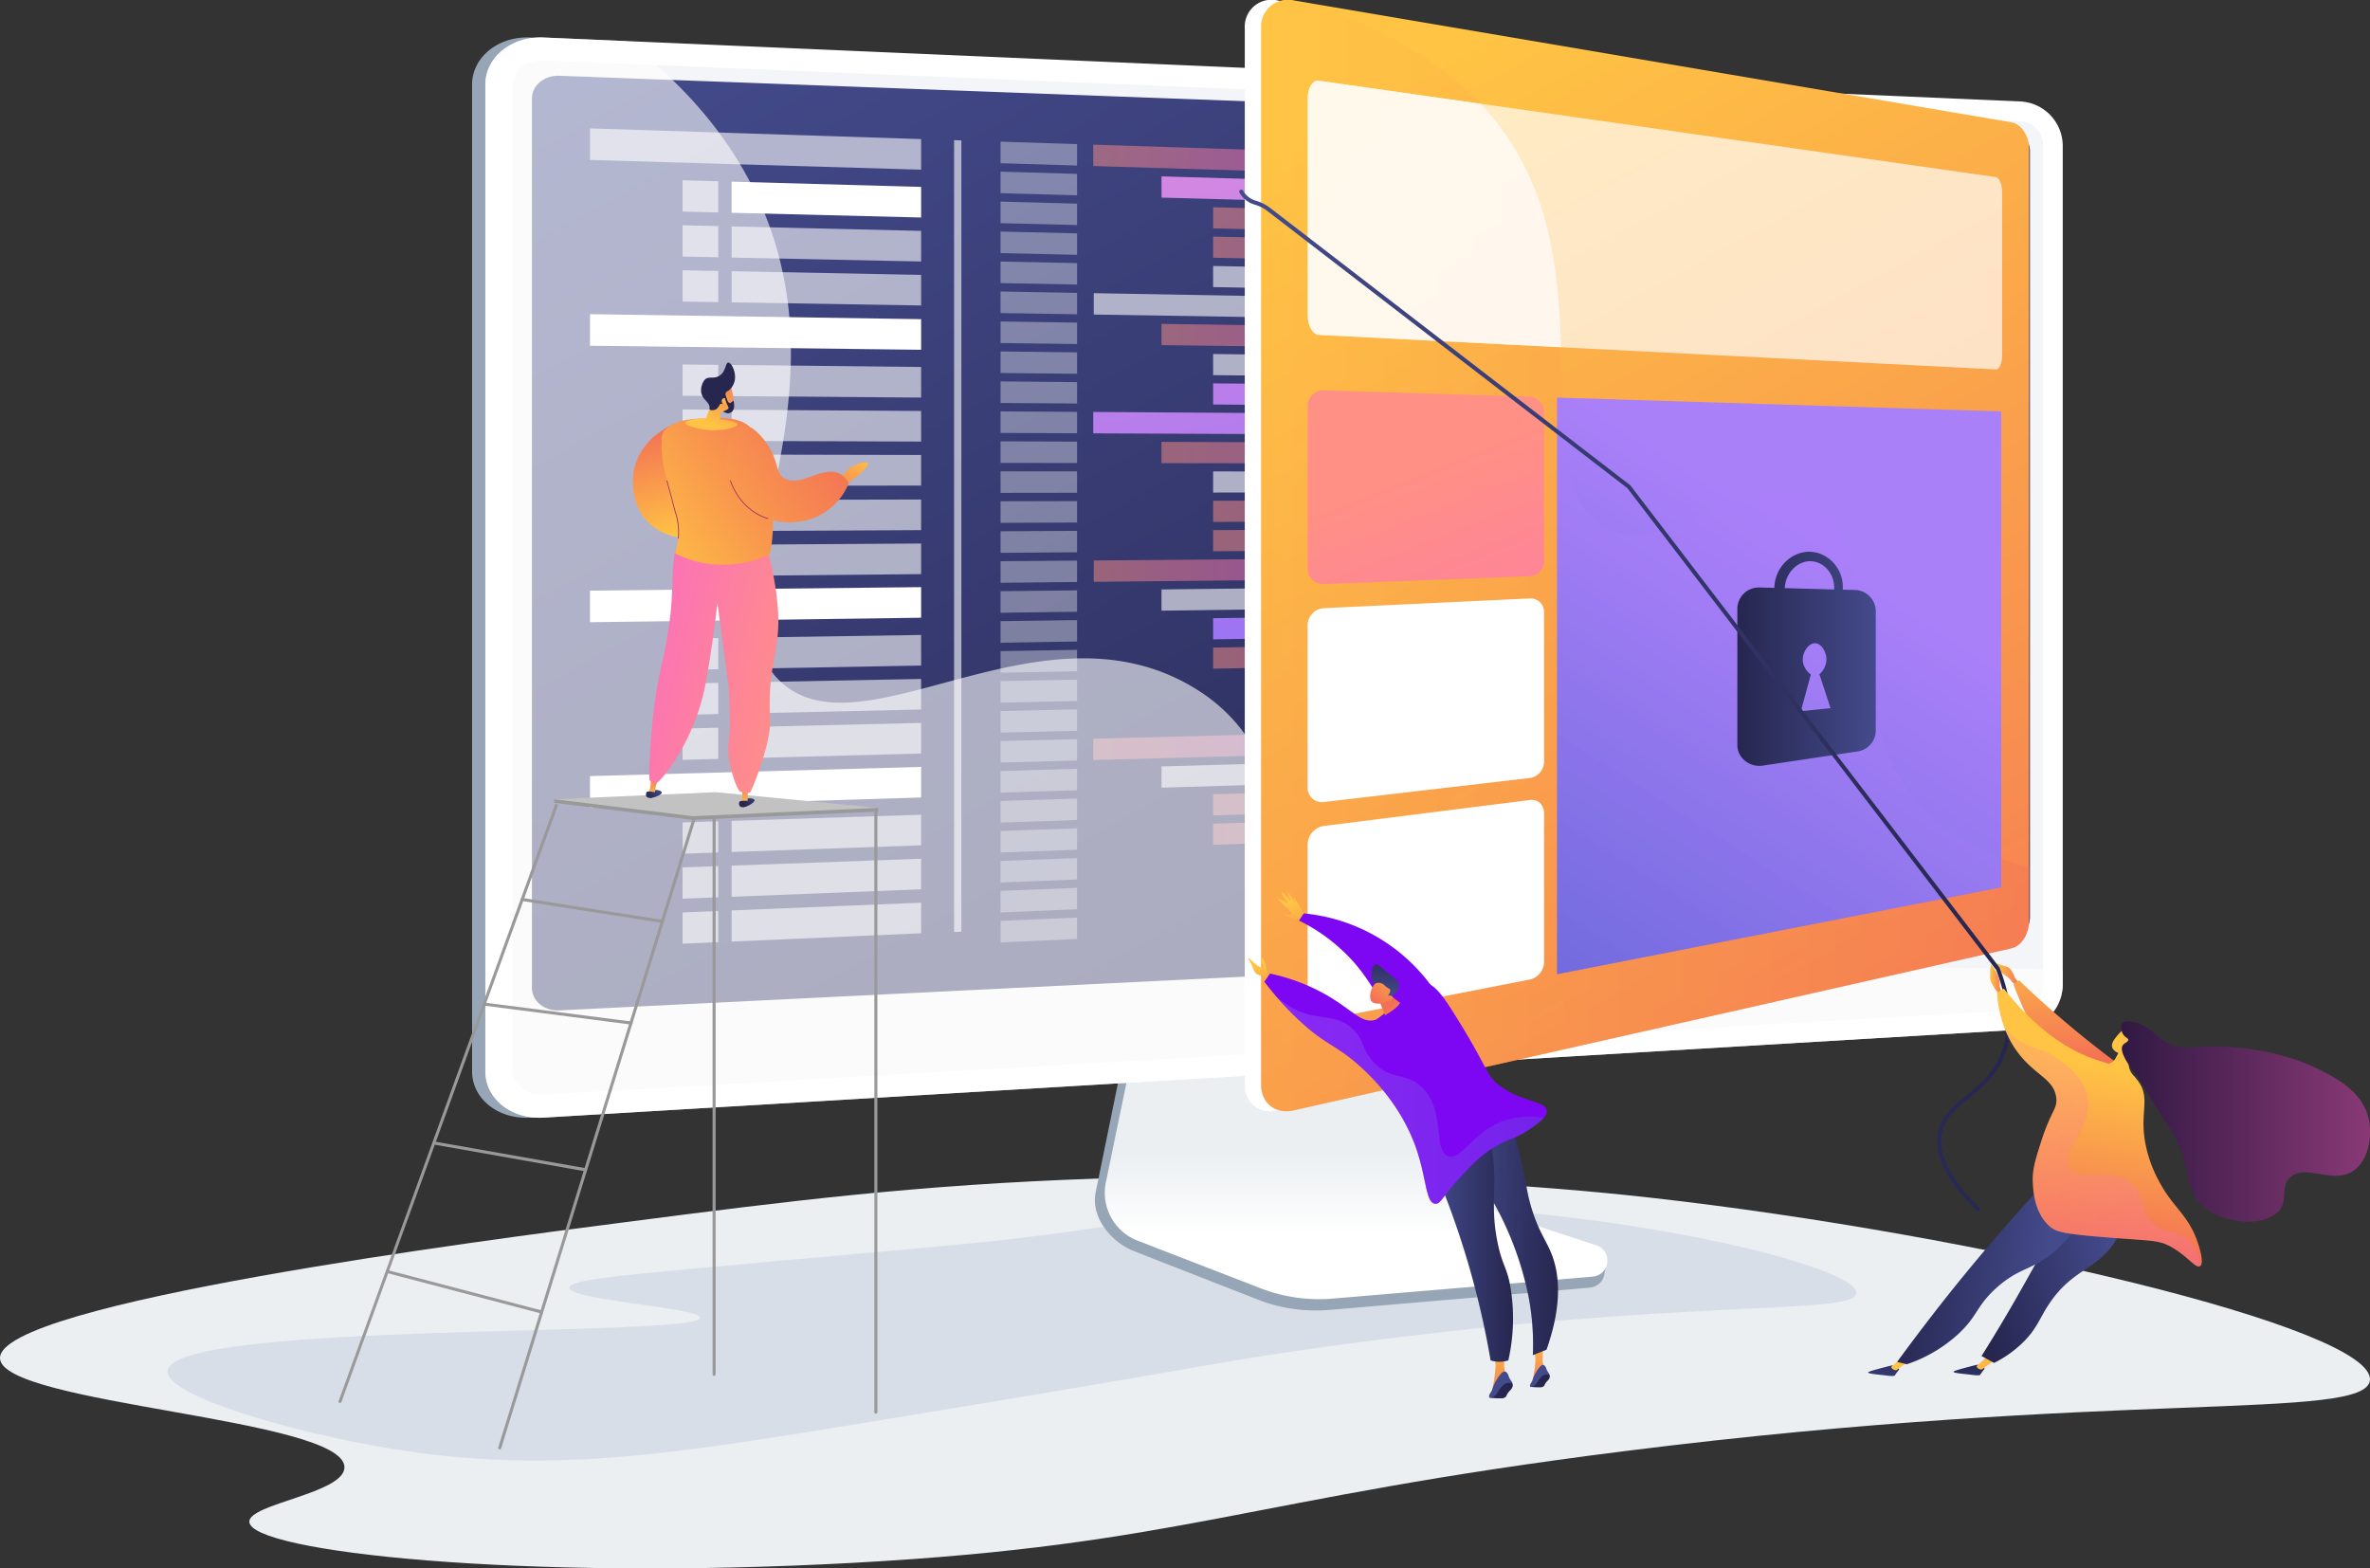 <?xml version="1.0" encoding="UTF-8"?> <svg xmlns="http://www.w3.org/2000/svg" xmlns:xlink="http://www.w3.org/1999/xlink" viewBox="0 0 868.31 574.58"><rect x="0" y="0" width="868.31" height="574.58" fill="#333333" stroke="none"/><defs><linearGradient id="linear-gradient" x1="496.85" y1="392.34" x2="496.85" y2="452.5" gradientUnits="userSpaceOnUse"><stop offset="0.49" stop-color="#ebeff2"></stop><stop offset="1" stop-color="#fff"></stop></linearGradient><linearGradient id="linear-gradient-2" x1="331.96" y1="-43.28" x2="587.7" y2="425.79" gradientUnits="userSpaceOnUse"><stop offset="0" stop-color="#444b8c"></stop><stop offset="1" stop-color="#26264f"></stop></linearGradient><linearGradient id="linear-gradient-3" x1="468.34" y1="-0.42" x2="514.25" y2="279.4" gradientUnits="userSpaceOnUse"><stop offset="0" stop-color="#e38ddd"></stop><stop offset="1" stop-color="#9571f6"></stop></linearGradient><linearGradient id="linear-gradient-4" x1="444.46" y1="81.12" x2="552.1" y2="81.12" gradientUnits="userSpaceOnUse"><stop offset="0" stop-color="#ff9085"></stop><stop offset="1" stop-color="#fb6fbb"></stop></linearGradient><linearGradient id="linear-gradient-5" x1="444.46" y1="91.72" x2="552.1" y2="91.72" xlink:href="#linear-gradient-4"></linearGradient><linearGradient id="linear-gradient-6" x1="425.55" y1="123.05" x2="502.03" y2="123.05" xlink:href="#linear-gradient-4"></linearGradient><linearGradient id="linear-gradient-7" x1="469.32" y1="-0.25" x2="511.32" y2="255.78" xlink:href="#linear-gradient-3"></linearGradient><linearGradient id="linear-gradient-8" x1="400.54" y1="58.07" x2="476.97" y2="58.07" xlink:href="#linear-gradient-4"></linearGradient><linearGradient id="linear-gradient-9" x1="444.46" y1="293.21" x2="552.1" y2="293.21" xlink:href="#linear-gradient-4"></linearGradient><linearGradient id="linear-gradient-10" x1="444.46" y1="303.81" x2="552.1" y2="303.81" xlink:href="#linear-gradient-4"></linearGradient><linearGradient id="linear-gradient-11" x1="493.63" y1="312.59" x2="598.49" y2="312.59" xlink:href="#linear-gradient-4"></linearGradient><linearGradient id="linear-gradient-12" x1="501.96" y1="54.23" x2="534.77" y2="254.21" xlink:href="#linear-gradient-3"></linearGradient><linearGradient id="linear-gradient-13" x1="400.54" y1="273.57" x2="476.97" y2="273.57" xlink:href="#linear-gradient-4"></linearGradient><linearGradient id="linear-gradient-14" x1="425.55" y1="165.86" x2="534.27" y2="165.86" xlink:href="#linear-gradient-4"></linearGradient><linearGradient id="linear-gradient-15" x1="444.46" y1="187.22" x2="552.1" y2="187.22" xlink:href="#linear-gradient-4"></linearGradient><linearGradient id="linear-gradient-16" x1="444.46" y1="197.82" x2="552.1" y2="197.82" xlink:href="#linear-gradient-4"></linearGradient><linearGradient id="linear-gradient-17" x1="400.73" y1="208.98" x2="469.71" y2="208.98" xlink:href="#linear-gradient-4"></linearGradient><linearGradient id="linear-gradient-18" x1="458.17" y1="16.69" x2="496.3" y2="249.11" xlink:href="#linear-gradient-3"></linearGradient><linearGradient id="linear-gradient-19" x1="444.46" y1="240.3" x2="541.76" y2="240.3" xlink:href="#linear-gradient-4"></linearGradient><linearGradient id="linear-gradient-20" x1="467.2" y1="250.46" x2="563.34" y2="250.46" xlink:href="#linear-gradient-4"></linearGradient><linearGradient id="linear-gradient-21" x1="467.2" y1="261.01" x2="563.34" y2="261.01" xlink:href="#linear-gradient-4"></linearGradient><linearGradient id="linear-gradient-22" x1="414.4" y1="6.69" x2="456.66" y2="264.25" xlink:href="#linear-gradient-3"></linearGradient><linearGradient id="linear-gradient-23" x1="499.86" y1="37.19" x2="742.55" y2="482.31" gradientUnits="userSpaceOnUse"><stop offset="0" stop-color="#ffc444"></stop><stop offset="1" stop-color="#f36f56"></stop></linearGradient><linearGradient id="linear-gradient-24" x1="462.05" y1="203.57" x2="743.47" y2="203.57" xlink:href="#linear-gradient-23"></linearGradient><linearGradient id="linear-gradient-25" x1="519.37" y1="171.86" x2="576.48" y2="316.21" xlink:href="#linear-gradient-4"></linearGradient><linearGradient id="linear-gradient-26" x1="672.72" y1="202.68" x2="543.59" y2="404.78" gradientUnits="userSpaceOnUse"><stop offset="0" stop-color="#aa80f9"></stop><stop offset="1" stop-color="#6165d7"></stop></linearGradient><linearGradient id="linear-gradient-27" x1="648.05" y1="241.3" x2="550.9" y2="393.34" xlink:href="#linear-gradient-26"></linearGradient><linearGradient id="Безымянный_градиент_7" x1="687.28" y1="241.29" x2="636.44" y2="241.41" gradientUnits="userSpaceOnUse"><stop offset="0" stop-color="#444b8c"></stop><stop offset="0.07" stop-color="#424888"></stop><stop offset="1" stop-color="#26264f"></stop></linearGradient><linearGradient id="linear-gradient-28" x1="-9384.7" y1="166.39" x2="-9369.98" y2="184.92" gradientTransform="matrix(-1, 0, 0, 1, -9066.79, 0)" xlink:href="#linear-gradient-23"></linearGradient><linearGradient id="linear-gradient-29" x1="-9320.19" y1="195.29" x2="-9310.16" y2="155.19" gradientTransform="matrix(-1, 0, 0, 1, -9066.79, 0)" xlink:href="#linear-gradient-23"></linearGradient><linearGradient id="linear-gradient-30" x1="-9653.13" y1="-482.8" x2="-9648.37" y2="-478.57" gradientTransform="matrix(-0.99, -0.14, -0.14, 0.99, -9382.3, -585.18)" xlink:href="#linear-gradient-2"></linearGradient><linearGradient id="linear-gradient-31" x1="-10573.81" y1="-478.58" x2="-10573.81" y2="-486.87" gradientTransform="matrix(-0.99, -0.14, -0.14, 0.99, -10298.5, -714.7)" xlink:href="#linear-gradient-23"></linearGradient><linearGradient id="linear-gradient-32" x1="-9652.65" y1="-483.34" x2="-9647.89" y2="-479.11" gradientTransform="matrix(-0.99, -0.14, -0.14, 0.99, -9382.3, -585.18)" xlink:href="#linear-gradient-2"></linearGradient><linearGradient id="linear-gradient-33" x1="-9344.28" y1="290.82" x2="-9339.52" y2="295.05" gradientTransform="matrix(-1, 0, 0, 1, -9066.79, 0)" xlink:href="#linear-gradient-2"></linearGradient><linearGradient id="linear-gradient-34" x1="-10265.01" y1="295.06" x2="-10265.01" y2="286.77" gradientTransform="matrix(-1, 0, 0, 1, -9992.1, 0)" xlink:href="#linear-gradient-23"></linearGradient><linearGradient id="linear-gradient-35" x1="293.34" y1="251.23" x2="231.4" y2="235.95" xlink:href="#linear-gradient-4"></linearGradient><linearGradient id="linear-gradient-36" x1="-9298.22" y1="202" x2="-9364.79" y2="155.7" gradientTransform="matrix(-1, 0, 0, 1, -9066.79, 0)" xlink:href="#linear-gradient-23"></linearGradient><linearGradient id="linear-gradient-37" x1="-9343.8" y1="290.28" x2="-9339.04" y2="294.51" gradientTransform="matrix(-1, 0, 0, 1, -9066.79, 0)" xlink:href="#linear-gradient-2"></linearGradient><linearGradient id="linear-gradient-38" x1="260.5" y1="155.53" x2="270.39" y2="136.21" xlink:href="#linear-gradient-23"></linearGradient><linearGradient id="linear-gradient-39" x1="-9338.51" y1="139.05" x2="-9312.76" y2="171.46" gradientTransform="matrix(-1, 0, 0, 1, -9066.79, 0)" xlink:href="#linear-gradient-23"></linearGradient><linearGradient id="linear-gradient-40" x1="-9298.92" y1="209.85" x2="-9373.86" y2="157.73" gradientTransform="matrix(-1, 0, 0, 1, -9066.79, 0)" xlink:href="#linear-gradient-23"></linearGradient><linearGradient id="linear-gradient-41" x1="471.83" y1="407.43" x2="473.02" y2="423.73" gradientTransform="matrix(1, -0.01, 0.01, 1, -13.99, -49.02)" xlink:href="#linear-gradient-23"></linearGradient><linearGradient id="linear-gradient-42" x1="473.3" y1="331.01" x2="474.79" y2="351.5" xlink:href="#linear-gradient-23"></linearGradient><linearGradient id="linear-gradient-43" x1="561.68" y1="487.6" x2="565.82" y2="513.76" xlink:href="#linear-gradient-23"></linearGradient><linearGradient id="linear-gradient-44" x1="535.04" y1="451.57" x2="570.81" y2="451.57" xlink:href="#linear-gradient-2"></linearGradient><linearGradient id="linear-gradient-45" x1="535.04" y1="451.57" x2="567.41" y2="451.57" xlink:href="#linear-gradient-2"></linearGradient><linearGradient id="linear-gradient-46" x1="546.93" y1="487.62" x2="551.87" y2="518.79" xlink:href="#linear-gradient-23"></linearGradient><linearGradient id="linear-gradient-47" x1="523.67" y1="451.97" x2="554.33" y2="451.97" xlink:href="#linear-gradient-2"></linearGradient><linearGradient id="Безымянный_градиент_2" x1="515.5" y1="377.18" x2="508.65" y2="367.49" gradientUnits="userSpaceOnUse"><stop offset="0" stop-color="#ffc444"></stop><stop offset="0.89" stop-color="#f36f56"></stop></linearGradient><linearGradient id="linear-gradient-48" x1="-8545.43" y1="364.62" x2="-8546.68" y2="349.61" gradientTransform="matrix(-1, 0, 0, 1, -8038.37, 0)" xlink:href="#linear-gradient-2"></linearGradient><linearGradient id="linear-gradient-49" x1="-8553.21" y1="354.87" x2="-8541.63" y2="367.07" gradientTransform="matrix(-1, 0, 0, 1, -8038.37, 0)" xlink:href="#linear-gradient-23"></linearGradient><linearGradient id="linear-gradient-50" x1="467.26" y1="402.87" x2="565.54" y2="402.87" xlink:href="#linear-gradient-26"></linearGradient><linearGradient id="linear-gradient-51" x1="731.49" y1="357.06" x2="740.21" y2="357.06" xlink:href="#linear-gradient-23"></linearGradient><linearGradient id="linear-gradient-52" x1="759.06" y1="340.65" x2="761.76" y2="390.25" xlink:href="#linear-gradient-23"></linearGradient><linearGradient id="linear-gradient-53" x1="454.06" y1="256.66" x2="736.76" y2="256.66" xlink:href="#linear-gradient-2"></linearGradient><linearGradient id="linear-gradient-54" x1="719.23" y1="516.94" x2="721.93" y2="498.21" xlink:href="#linear-gradient-2"></linearGradient><linearGradient id="linear-gradient-55" x1="725.7" y1="506.6" x2="736.08" y2="459.79" xlink:href="#linear-gradient-23"></linearGradient><linearGradient id="linear-gradient-56" x1="776.53" y1="463.35" x2="724.4" y2="477.01" xlink:href="#linear-gradient-2"></linearGradient><linearGradient id="linear-gradient-57" x1="776.09" y1="461.66" x2="723.96" y2="475.33" xlink:href="#linear-gradient-2"></linearGradient><linearGradient id="linear-gradient-58" x1="729.08" y1="359.12" x2="733.63" y2="359.12" xlink:href="#linear-gradient-23"></linearGradient><linearGradient id="linear-gradient-59" x1="688.62" y1="512.52" x2="691.32" y2="493.8" xlink:href="#linear-gradient-2"></linearGradient><linearGradient id="linear-gradient-60" x1="695.93" y1="500.01" x2="706.31" y2="453.19" xlink:href="#linear-gradient-23"></linearGradient><linearGradient id="linear-gradient-61" x1="749.08" y1="470.85" x2="695.43" y2="463.42" xlink:href="#linear-gradient-2"></linearGradient><linearGradient id="linear-gradient-62" x1="-8390.51" y1="-1298.77" x2="-8400.37" y2="-1282.81" gradientTransform="matrix(-0.93, -0.37, -0.37, 0.93, -7504.15, -1499.04)" xlink:href="#linear-gradient-23"></linearGradient><linearGradient id="linear-gradient-63" x1="777.14" y1="410.89" x2="868.31" y2="410.89" gradientUnits="userSpaceOnUse"><stop offset="0" stop-color="#311944"></stop><stop offset="1" stop-color="#893976"></stop></linearGradient><linearGradient id="linear-gradient-64" x1="772.86" y1="391.16" x2="761.73" y2="456.63" xlink:href="#linear-gradient-23"></linearGradient><linearGradient id="linear-gradient-65" x1="734.2" y1="420.04" x2="806.32" y2="420.04" xlink:href="#linear-gradient-4"></linearGradient></defs><g style="isolation:isolate"><g id="Слой_2" data-name="Слой 2"><g id="блок5"><g id="нач_блок" data-name="нач блок"><path d="M402.13,431.8c-65.83,2.23-113,8.19-173.28,16C178.06,454.32-.74,477.4,0,497.66c.63,16.94,126.25,21.87,126.2,39.92,0,9.55-35.16,13.36-34.85,20,.52,11,99.25,21.64,221.31,15,120.39-6.58,143.15-23.42,282.53-40.92C775,509,866.91,520.75,868.29,505.65c1.75-19.08-143.5-53.4-263.69-66.86C585.16,436.61,506.52,428.27,402.13,431.8Z" style="fill:#ebeff2"></path><path d="M431.11,445.29c-15.5,2.23-39,6.69-77.84,10.48-17.07,1.66-57.07,5.13-98.79,9-29.5,2.71-45.85,4.32-45.91,7-.1,4.57,48,7.33,47.9,11-.13,7.32-193.19,1.16-195.09,19.46-.94,9,44.9,22.4,81.33,28.44,56.8,9.42,100.53,2.65,171.64-9,132.91-21.74,129-22.16,162.17-26.95,137.28-19.81,203-12.4,203.58-20.95C680.91,461.12,539,429.72,431.11,445.29Z" style="fill:#d8dee8"></path><path d="M552.18,449.67a25.59,25.59,0,0,1-17-19.27L522.6,368l-107.9,3.83-13.28,65c-1.86,9.11,5.59,18.25,14.16,21.6l45.14,17.67a58.72,58.72,0,0,0,26.39,3.82l95.4-8.16a5.91,5.91,0,0,0,5.35-5.24c.33-2.82,2.28-6-.38-6.86Z" style="fill:#97a6b7"></path><path d="M553.25,445.88a25.39,25.39,0,0,1-17-19l-12.6-61.64L418.43,369l-13.27,64.21a18.8,18.8,0,0,0,11.62,21.33L461.88,472a59.28,59.28,0,0,0,26.37,3.77l95.3-8.05a5.88,5.88,0,0,0,1.34-11.45Z" style="fill:url(#linear-gradient)"></path><path d="M194.23,409.47c-11.7.7-21.27-6.89-21.27-16.93V31c0-10,9.57-17.78,21.27-17.27L737.68,51.35c8.59.37,13.2-6.56,13.2,2V360.81a16.69,16.69,0,0,1-15.55,16.4Z" style="fill:#97a6b7"></path><path d="M199.09,409.47c-11.7.7-21.27-6.89-21.27-16.93V31c0-10,9.57-17.78,21.27-17.27L740.2,37.17a16.35,16.35,0,0,1,15.54,16.15V360.81a16.68,16.68,0,0,1-15.54,16.4Z" style="fill:#fff"></path><path d="M740.2,44.41,199.09,22.15c-6.25-.26-11.34,3.88-11.34,9.23V392c0,5.36,5.09,9.41,11.34,9.05L740.2,370a8.89,8.89,0,0,0,8.32-8.76V53A8.73,8.73,0,0,0,740.2,44.41Z" style="fill:#d8dee8;mix-blend-mode:multiply;opacity:0.3"></path><path d="M736.18,344,205,370.18c-5.58.27-10.11-3.41-10.11-8.24V36.12c0-4.82,4.53-8.57,10.11-8.36L736.18,47.48a7.88,7.88,0,0,1,7.54,7.8V336.06A8,8,0,0,1,736.18,344Z" style="fill:url(#linear-gradient-2)"></path><polygon points="337.48 62.17 216.16 58.6 216.16 47.04 337.48 50.96 337.48 62.17" style="fill:#fff;mix-blend-mode:soft-light;opacity:0.6"></polygon><polygon points="394.61 60.65 366.58 59.8 366.58 51.9 394.61 52.81 394.61 60.65" style="fill:#fff;mix-blend-mode:soft-light;opacity:0.36"></polygon><polygon points="394.61 71.55 366.58 70.78 366.58 62.88 394.61 63.71 394.61 71.55" style="fill:#fff;mix-blend-mode:soft-light;opacity:0.36"></polygon><polygon points="534.27 75.37 425.55 72.4 425.55 64.62 534.27 67.82 534.27 75.37" style="fill:url(#linear-gradient-3)"></polygon><polygon points="552.1 86.3 444.46 83.67 444.46 75.93 552.1 78.79 552.1 86.3" style="opacity:0.5;fill:url(#linear-gradient-4)"></polygon><polygon points="552.1 96.75 444.46 94.42 444.46 86.68 552.1 89.23 552.1 96.75" style="opacity:0.5;fill:url(#linear-gradient-5)"></polygon><polygon points="552.1 107.19 444.46 105.18 444.46 97.44 552.1 99.67 552.1 107.19" style="fill:#fff;mix-blend-mode:soft-light;opacity:0.6"></polygon><polygon points="394.61 82.45 366.58 81.76 366.58 73.86 394.61 74.61 394.61 82.45" style="fill:#fff;mix-blend-mode:soft-light;opacity:0.36"></polygon><polygon points="394.61 93.35 366.58 92.74 366.58 84.84 394.61 85.5 394.61 93.35" style="fill:#fff;mix-blend-mode:soft-light;opacity:0.36"></polygon><polygon points="394.61 104.25 366.58 103.72 366.58 95.82 394.61 96.4 394.61 104.25" style="fill:#fff;mix-blend-mode:soft-light;opacity:0.36"></polygon><polygon points="394.61 115.14 366.58 114.7 366.58 106.8 394.61 107.3 394.61 115.14" style="fill:#fff;mix-blend-mode:soft-light;opacity:0.36"></polygon><polygon points="469.71 116.33 400.73 115.24 400.73 107.41 469.71 108.64 469.71 116.33" style="fill:#fff;mix-blend-mode:soft-light;opacity:0.6"></polygon><polygon points="394.61 126.04 366.58 125.68 366.58 117.78 394.61 118.2 394.61 126.04" style="fill:#fff;mix-blend-mode:soft-light;opacity:0.36"></polygon><polygon points="394.61 136.94 366.58 136.66 366.58 128.76 394.61 129.1 394.61 136.94" style="fill:#fff;mix-blend-mode:soft-light;opacity:0.36"></polygon><polygon points="394.61 147.84 366.58 147.64 366.58 139.74 394.61 140 394.61 147.84" style="fill:#fff;mix-blend-mode:soft-light;opacity:0.36"></polygon><polygon points="502.03 127.43 425.55 126.44 425.55 118.66 502.03 119.81 502.03 127.43" style="opacity:0.5;fill:url(#linear-gradient-6)"></polygon><polygon points="541.76 138.42 444.46 137.44 444.46 129.7 541.76 130.88 541.76 138.42" style="fill:#fff;mix-blend-mode:soft-light;opacity:0.6"></polygon><polygon points="541.76 148.89 444.46 148.2 444.46 140.46 541.76 141.35 541.76 148.89" style="fill:url(#linear-gradient-7)"></polygon><polygon points="394.61 158.74 366.58 158.62 366.58 150.72 394.61 150.9 394.61 158.74" style="fill:#fff;mix-blend-mode:soft-light;opacity:0.36"></polygon><polygon points="394.61 169.64 366.58 169.6 366.58 161.7 394.61 161.79 394.61 169.64" style="fill:#fff;mix-blend-mode:soft-light;opacity:0.36"></polygon><polygon points="394.61 180.54 366.58 180.58 366.58 172.68 394.61 172.69 394.61 180.54" style="fill:#fff;mix-blend-mode:soft-light;opacity:0.36"></polygon><polygon points="394.61 191.44 366.58 191.56 366.58 183.66 394.61 183.59 394.61 191.44" style="fill:#fff;mix-blend-mode:soft-light;opacity:0.36"></polygon><polygon points="394.61 202.34 366.58 202.54 366.58 194.64 394.61 194.49 394.61 202.34" style="fill:#fff;mix-blend-mode:soft-light;opacity:0.36"></polygon><polygon points="394.61 213.23 366.58 213.52 366.58 205.62 394.61 205.39 394.61 213.23" style="fill:#fff;mix-blend-mode:soft-light;opacity:0.36"></polygon><polygon points="394.61 224.13 366.58 224.5 366.58 216.6 394.61 216.29 394.61 224.13" style="fill:#fff;mix-blend-mode:soft-light;opacity:0.36"></polygon><polygon points="394.61 235.03 366.58 235.48 366.58 227.58 394.61 227.19 394.61 235.03" style="fill:#fff;mix-blend-mode:soft-light;opacity:0.36"></polygon><polygon points="394.61 245.93 366.58 246.46 366.58 238.56 394.61 238.09 394.61 245.93" style="fill:#fff;mix-blend-mode:soft-light;opacity:0.36"></polygon><polygon points="394.61 256.83 366.58 257.44 366.58 249.54 394.61 248.99 394.61 256.83" style="fill:#fff;mix-blend-mode:soft-light;opacity:0.36"></polygon><polygon points="394.61 267.73 366.58 268.42 366.58 260.52 394.61 259.88 394.61 267.73" style="fill:#fff;mix-blend-mode:soft-light;opacity:0.36"></polygon><polygon points="394.61 278.63 366.58 279.4 366.58 271.5 394.61 270.78 394.61 278.63" style="fill:#fff;mix-blend-mode:soft-light;opacity:0.36"></polygon><polygon points="394.61 289.53 366.58 290.38 366.58 282.48 394.61 281.68 394.61 289.53" style="fill:#fff;mix-blend-mode:soft-light;opacity:0.36"></polygon><polygon points="394.61 300.43 366.58 301.36 366.58 293.46 394.61 292.58 394.61 300.43" style="fill:#fff;mix-blend-mode:soft-light;opacity:0.36"></polygon><polygon points="394.61 311.32 366.58 312.34 366.58 304.44 394.61 303.48 394.61 311.32" style="fill:#fff;mix-blend-mode:soft-light;opacity:0.36"></polygon><polygon points="394.61 322.22 366.58 323.32 366.58 315.42 394.61 314.38 394.61 322.22" style="fill:#fff;mix-blend-mode:soft-light;opacity:0.36"></polygon><polygon points="394.61 333.12 366.58 334.3 366.58 326.4 394.61 325.28 394.61 333.12" style="fill:#fff;mix-blend-mode:soft-light;opacity:0.36"></polygon><polygon points="394.61 344.02 366.58 345.28 366.58 337.38 394.61 336.18 394.61 344.02" style="fill:#fff;mix-blend-mode:soft-light;opacity:0.36"></polygon><polygon points="476.97 63.14 400.54 60.83 400.54 53 476.97 55.47 476.97 63.14" style="opacity:0.5;fill:url(#linear-gradient-8)"></polygon><polygon points="534.27 285.27 425.55 288.58 425.55 280.8 534.27 277.72 534.27 285.27" style="fill:#fff;mix-blend-mode:soft-light;opacity:0.6"></polygon><polygon points="552.1 295.17 444.46 298.76 444.46 291.02 552.1 287.66 552.1 295.17" style="opacity:0.5;fill:url(#linear-gradient-9)"></polygon><polygon points="552.1 305.62 444.46 309.52 444.46 301.78 552.1 298.1 552.1 305.62" style="opacity:0.5;fill:url(#linear-gradient-10)"></polygon><polygon points="598.49 314.25 493.63 318.35 493.63 310.71 598.49 306.82 598.49 314.25" style="opacity:0.5;fill:url(#linear-gradient-11)"></polygon><polygon points="598.49 324.56 493.63 328.96 493.63 321.32 598.49 317.13 598.49 324.56" style="fill:url(#linear-gradient-12)"></polygon><polygon points="598.49 334.86 493.63 339.57 493.63 331.94 598.49 327.44 598.49 334.86" style="fill:#fff;mix-blend-mode:soft-light;opacity:0.6"></polygon><polygon points="476.97 276.36 400.54 278.46 400.54 270.63 476.97 268.68 476.97 276.36" style="opacity:0.5;fill:url(#linear-gradient-13)"></polygon><polygon points="534.27 169.83 425.55 169.68 425.55 161.9 534.27 162.27 534.27 169.83" style="opacity:0.5;fill:url(#linear-gradient-14)"></polygon><polygon points="552.1 180.29 444.46 180.46 444.46 172.72 552.1 172.78 552.1 180.29" style="fill:#fff;mix-blend-mode:soft-light;opacity:0.6"></polygon><polygon points="552.1 190.74 444.46 191.22 444.46 183.47 552.1 183.22 552.1 190.74" style="opacity:0.5;fill:url(#linear-gradient-15)"></polygon><polygon points="552.1 201.18 444.46 201.97 444.46 194.23 552.1 193.67 552.1 201.18" style="opacity:0.5;fill:url(#linear-gradient-16)"></polygon><polygon points="469.71 212.47 400.73 213.17 400.73 205.34 469.71 204.78 469.71 212.47" style="opacity:0.5;fill:url(#linear-gradient-17)"></polygon><polygon points="502.03 222.72 425.55 223.73 425.55 215.95 502.03 215.1 502.03 222.72" style="fill:#fff;mix-blend-mode:soft-light;opacity:0.6"></polygon><polygon points="541.76 232.68 444.46 234.24 444.46 226.49 541.76 225.14 541.76 232.68" style="fill:url(#linear-gradient-18)"></polygon><polygon points="541.76 243.15 444.46 244.99 444.46 237.25 541.76 235.61 541.76 243.15" style="opacity:0.5;fill:url(#linear-gradient-19)"></polygon><polygon points="563.34 253.16 467.2 255.25 467.2 247.56 563.34 245.66 563.34 253.16" style="opacity:0.5;fill:url(#linear-gradient-20)"></polygon><polygon points="563.34 263.57 467.2 265.94 467.2 258.24 563.34 256.07 563.34 263.57" style="opacity:0.5;fill:url(#linear-gradient-21)"></polygon><polygon points="476.97 159.09 400.54 158.77 400.54 150.93 476.97 151.42 476.97 159.09" style="fill:url(#linear-gradient-22)"></polygon><polygon points="337.48 79.69 268.04 77.96 268.04 66.55 337.48 68.48 337.48 79.69" style="fill:#fff;mix-blend-mode:soft-light"></polygon><polygon points="250.08 77.52 263.16 77.84 263.16 66.41 250.08 66.05 250.08 77.52" style="fill:#fff;mix-blend-mode:soft-light;opacity:0.6"></polygon><polygon points="337.48 95.81 268.04 94.37 268.04 82.96 337.48 84.59 337.48 95.81" style="fill:#fff;mix-blend-mode:soft-light;opacity:0.6"></polygon><polygon points="250.08 94 263.16 94.27 263.16 82.84 250.08 82.53 250.08 94" style="fill:#fff;mix-blend-mode:soft-light;opacity:0.6"></polygon><polygon points="337.48 111.92 268.04 110.78 268.04 99.37 337.48 100.71 337.48 111.92" style="fill:#fff;mix-blend-mode:soft-light;opacity:0.6"></polygon><polygon points="250.08 110.49 263.16 110.7 263.16 99.27 250.08 99.02 250.08 110.49" style="fill:#fff;mix-blend-mode:soft-light;opacity:0.6"></polygon><polygon points="337.48 226.32 216.16 227.96 216.16 216.39 337.48 215.11 337.48 226.32" style="fill:#fff;mix-blend-mode:soft-light"></polygon><polygon points="337.48 243.84 268.04 245.09 268.04 233.68 337.48 232.63 337.48 243.84" style="fill:#fff;mix-blend-mode:soft-light;opacity:0.6"></polygon><polygon points="250.08 245.42 263.16 245.18 263.16 233.75 250.08 233.95 250.08 245.42" style="fill:#fff;mix-blend-mode:soft-light;opacity:0.6"></polygon><polygon points="337.48 259.95 268.04 261.5 268.04 250.09 337.48 248.74 337.48 259.95" style="fill:#fff;mix-blend-mode:soft-light;opacity:0.6"></polygon><polygon points="250.08 261.9 263.16 261.61 263.16 250.18 250.08 250.43 250.08 261.9" style="fill:#fff;mix-blend-mode:soft-light;opacity:0.6"></polygon><polygon points="337.48 276.07 268.04 277.91 268.04 266.5 337.48 264.86 337.48 276.07" style="fill:#fff;mix-blend-mode:soft-light;opacity:0.6"></polygon><polygon points="250.08 278.39 263.16 278.04 263.16 266.61 250.08 266.92 250.08 278.39" style="fill:#fff;mix-blend-mode:soft-light;opacity:0.6"></polygon><polygon points="337.48 128.15 216.16 126.67 216.16 115.1 337.48 116.94 337.48 128.15" style="fill:#fff;mix-blend-mode:soft-light"></polygon><polygon points="337.48 145.66 268.04 145.14 268.04 133.72 337.48 134.45 337.48 145.66" style="fill:#fff;mix-blend-mode:soft-light;opacity:0.6"></polygon><polygon points="250.08 145 263.16 145.1 263.16 133.67 250.08 133.53 250.08 145" style="fill:#fff;mix-blend-mode:soft-light;opacity:0.6"></polygon><polygon points="337.48 161.78 268.04 161.55 268.04 150.13 337.48 150.57 337.48 161.78" style="fill:#fff;mix-blend-mode:soft-light;opacity:0.6"></polygon><polygon points="250.08 161.49 263.16 161.53 263.16 150.1 250.08 150.02 250.08 161.49" style="fill:#fff;mix-blend-mode:soft-light;opacity:0.6"></polygon><polygon points="337.48 194.22 268.04 194.58 268.04 183.16 337.48 183.01 337.48 194.22" style="fill:#fff;mix-blend-mode:soft-light;opacity:0.6"></polygon><polygon points="250.08 194.67 263.16 194.6 263.16 183.17 250.08 183.2 250.08 194.67" style="fill:#fff;mix-blend-mode:soft-light;opacity:0.6"></polygon><polygon points="337.48 210.34 268.04 210.99 268.04 199.57 337.48 199.13 337.48 210.34" style="fill:#fff;mix-blend-mode:soft-light;opacity:0.6"></polygon><polygon points="250.08 211.15 263.16 211.03 263.16 199.6 250.08 199.69 250.08 211.15" style="fill:#fff;mix-blend-mode:soft-light;opacity:0.6"></polygon><polygon points="337.48 177.9 268.04 177.96 268.04 166.54 337.48 166.69 337.48 177.9" style="fill:#fff;mix-blend-mode:soft-light;opacity:0.6"></polygon><polygon points="250.08 177.97 263.16 177.96 263.16 166.53 250.08 166.5 250.08 177.97" style="fill:#fff;mix-blend-mode:soft-light;opacity:0.6"></polygon><polygon points="337.48 292.18 216.16 295.91 216.16 284.34 337.48 280.97 337.48 292.18" style="fill:#fff;mix-blend-mode:soft-light"></polygon><polygon points="337.48 309.7 268.04 312.15 268.04 300.74 337.48 298.49 337.48 309.7" style="fill:#fff;mix-blend-mode:soft-light;opacity:0.6"></polygon><polygon points="250.08 312.78 263.16 312.32 263.16 300.89 250.08 301.32 250.08 312.78" style="fill:#fff;mix-blend-mode:soft-light;opacity:0.6"></polygon><polygon points="337.48 325.82 268.04 328.56 268.04 317.14 337.48 314.61 337.48 325.82" style="fill:#fff;mix-blend-mode:soft-light;opacity:0.6"></polygon><polygon points="250.08 329.27 263.16 328.75 263.16 317.32 250.08 317.8 250.08 329.27" style="fill:#fff;mix-blend-mode:soft-light;opacity:0.6"></polygon><polygon points="337.48 341.93 268.04 344.97 268.04 333.55 337.48 330.72 337.48 341.93" style="fill:#fff;mix-blend-mode:soft-light;opacity:0.6"></polygon><polygon points="250.08 345.75 263.16 345.18 263.16 333.75 250.08 334.29 250.08 345.75" style="fill:#fff;mix-blend-mode:soft-light;opacity:0.6"></polygon><polygon points="352.22 341.35 349.55 341.46 349.55 51.35 352.22 51.44 352.22 341.35" style="fill:#fff;mix-blend-mode:soft-light;opacity:0.6"></polygon><path d="M683.71,354.83C565.92,357.29,539.43,374.11,506,354c-46-27.69-25-76.95-69.86-102.79-56.33-32.48-121.28,27-150.69-2s26-96.87-6-172.65c-12.85-30.41-34.73-50.16-49.85-61.48l-30.49-1.32C187.39,13.22,177.82,21,177.82,31V392.54c0,10,9.57,17.63,21.27,16.93L740.2,377.21a16.68,16.68,0,0,0,15.54-16.4v-5.46C739.52,354.77,714.4,354.19,683.71,354.83Z" style="fill:#fff;mix-blend-mode:soft-light;opacity:0.6"></path><path d="M731.06,347.43,467.89,406.84c-6.5,1.47-11.83-2.69-11.83-9.3V10.13a9.79,9.79,0,0,1,11.83-10L731.06,44.82c3.56.6,6.42,5,6.42,9.82V337.25C737.48,342.07,734.62,346.62,731.06,347.43Z" style="fill:#fff"></path><path d="M737,347.43,473.88,406.84c-6.5,1.47-11.83-2.69-11.83-9.3V10.13a9.79,9.79,0,0,1,11.83-10L737,44.82c3.56.6,6.43,5,6.43,9.82V337.25C743.47,342.07,740.6,346.62,737,347.43Z" style="fill:url(#linear-gradient-23)"></path><g style="mix-blend-mode:multiply;opacity:0.3"><path d="M703.3,294.83c-32.58-36.75-10.16-96.32-39.92-111.77-24.76-12.85-51.26,22.69-74.84,10.48-30.67-15.87-2.19-84.41-32.44-137.21-10.77-18.82-31.8-40.52-77-55.28L473.88.17a9.79,9.79,0,0,0-11.83,10V397.54c0,6.61,5.33,10.77,11.83,9.3L737,347.43c3.56-.81,6.43-5.36,6.43-10.18V317.7C727.29,313.6,713.48,306.32,703.3,294.83Z" style="fill:url(#linear-gradient-24)"></path></g><path d="M731.24,64.88,483.18,29.57c-2.24-.32-4.06,2.58-4.06,6.48v79.39c0,3.9,1.82,7.15,4.06,7.26l248.06,12.65c1.27.06,2.3-2.26,2.3-5.19V70.51C733.54,67.58,732.51,65.06,731.24,64.88Z" style="fill:#fff;opacity:0.68"></path><path d="M483.18,122.7l88.72,4.53c-.67-23-2.89-48.36-15.8-70.9A95.49,95.49,0,0,0,542.44,38l-59.26-8.43c-2.24-.32-4.06,2.58-4.06,6.48v79.39C479.12,119.34,480.94,122.59,483.18,122.7Z" style="fill:#fff;opacity:0.68"></path><path d="M560.75,211.1,485,214a5.72,5.72,0,0,1-5.92-5.82V148.88A5.78,5.78,0,0,1,485,143l75.71,2.36a5.5,5.5,0,0,1,5,5.7v54.29A5.55,5.55,0,0,1,560.75,211.1Z" style="fill:url(#linear-gradient-25)"></path><path d="M560.75,285,485,293.84a5.23,5.23,0,0,1-5.92-5.36V229.16a6.35,6.35,0,0,1,5.92-6.34l75.71-3.58a5,5,0,0,1,5,5.3v54.3A6.11,6.11,0,0,1,560.75,285Z" style="fill:#fff;mix-blend-mode:soft-light"></path><path d="M560.75,358.82,485,373.62a4.78,4.78,0,0,1-5.92-4.89V309.41a7,7,0,0,1,5.92-6.8l75.71-9.53c2.78-.35,5,1.85,5,4.91v54.3A6.75,6.75,0,0,1,560.75,358.82Z" style="fill:#fff;mix-blend-mode:soft-light"></path><polygon points="733.19 325.09 570.47 356.92 570.47 145.67 733.19 150.73 733.19 325.09" style="fill:url(#linear-gradient-26)"></polygon><path d="M703.3,294.83c-32.58-36.75-10.16-96.32-39.92-111.77-24.76-12.85-51.26,22.69-74.84,10.48-13.93-7.21-15.66-25.28-16.23-47.81l-1.84-.06V356.91l162.72-31.82V314.53C721.42,310.2,711.25,303.8,703.3,294.83Z" style="mix-blend-mode:multiply;opacity:0.3;fill:url(#linear-gradient-27)"></path><path d="M679.4,216.14l-4.25-.12c.51-7.7-5.53-14-12.58-13.87-6.61.16-12.34,6-12.48,13.22l-5.27-.13a7.87,7.87,0,0,0-8.3,7.65v50.05c0,4.69,4.44,8.28,9.31,7.56l34.61-5.18a7.78,7.78,0,0,0,6.8-7.56v-44A7.85,7.85,0,0,0,679.4,216.14Zm-19.6,44.43c1.2-4.48,2.43-8.94,3.63-13.43-.26-.21-3.12-2.38-2.94-5.78.14-2.73,2.2-5.78,4.56-5.69s3.9,3.1,4.11,5.51a7.41,7.41,0,0,1-2.57,5.84l4.07,12.42Zm-5.25-45.08-.65,0c.21-5.39,4.35-9.71,9.06-9.88,5.07-.13,9.39,4.58,9,10.36Z" style="fill:url(#Безымянный_градиент_7)"></path><path d="M320.9,517.91a.56.56,0,0,1-.56-.56v-220a.56.56,0,0,1,1.12,0v220A.56.56,0,0,1,320.9,517.91Z" style="fill:#999"></path><path d="M261.63,504.09a.56.56,0,0,1-.56-.56V291.8a.56.56,0,1,1,1.12,0V503.53A.56.56,0,0,1,261.63,504.09Z" style="fill:#999"></path><path d="M124.59,514l-.19,0a.56.56,0,0,1-.33-.72L203.3,294.88a.57.57,0,0,1,.72-.33.56.56,0,0,1,.33.72L125.12,513.58A.56.56,0,0,1,124.59,514Z" style="fill:#999"></path><path d="M183.09,531a.51.51,0,0,1-.17,0,.56.56,0,0,1-.37-.7l71.11-230.18a.56.56,0,0,1,1.07.33L183.62,530.64A.56.56,0,0,1,183.09,531Z" style="fill:#999"></path><polygon points="262.28 291.58 321.74 295.98 321.74 297.32 253.79 300.37 203 294.14 203 292.81 262.28 291.58" style="fill:#999"></polygon><polygon points="262.28 290.24 321.74 295.98 253.79 299.03 203 292.81 262.28 290.24" style="fill:#c2c2c2"></polygon><path d="M198.47,481.24l-.14,0-56.62-14.85a.56.56,0,0,1-.39-.68.55.55,0,0,1,.68-.4l56.61,14.85a.56.56,0,0,1-.14,1.1Z" style="fill:#999"></path><path d="M214.51,429.14h-.1l-55.56-9.84a.56.56,0,0,1,.19-1.1L214.6,428a.56.56,0,0,1,.46.65A.57.57,0,0,1,214.51,429.14Z" style="fill:#999"></path><path d="M231.18,375.36h-.07l-53.77-6.93a.56.56,0,0,1-.48-.63.57.57,0,0,1,.62-.48l53.77,6.93a.56.56,0,0,1-.07,1.12Z" style="fill:#999"></path><path d="M241.87,338h-.09l-50.56-7.91a.56.56,0,0,1-.46-.64.55.55,0,0,1,.63-.47L242,336.93a.55.55,0,0,1,.47.63A.57.57,0,0,1,241.87,338Z" style="fill:#999"></path><path d="M306.85,176.14l2.8-3a10.43,10.43,0,0,1,2.49-2.15c2.25-1.38,5.36-2.06,5.82-1.27s-2.42,3.55-3.42,4.42l-4.16,3Z" style="fill:url(#linear-gradient-28)"></path><path d="M247,155.37c-.77.29-12.37,4.9-14.75,17-.2,1-2.06,11.39,5,18.74,7.91,8.24,23.14,8,29.19,1.14a12.19,12.19,0,0,0,2.57-4.88l-1.59-4.23a10.4,10.4,0,0,0-6-3.26c-3.48-.85-6.11.7-8.11-1a5.3,5.3,0,0,1-1.52-3.47c-.67-4.07,1.63-6.58,1.8-9.09.12-1.87.78-6-1.67-8.67A7.91,7.91,0,0,0,247,155.37Z" style="fill:url(#linear-gradient-29)"></path><path d="M242.48,290.34c-.13-.75-2.54-1.42-3.73-.42-.59.49-1,1.5-.66,1.95.13.17-.38.46.1.46C239.82,292.35,242.62,291.08,242.48,290.34Z" style="fill:url(#linear-gradient-30)"></path><path d="M240,290.61l-2.48-.35c1.15-1.38.94-5.78.94-5.78l2.63.59s-.3,1.2-.81,3A12,12,0,0,0,240,290.61Z" style="fill:url(#linear-gradient-31)"></path><path d="M240.18,290.3s-3-.68-3.3-.09-.58,2.17,1.31,2.12S240.35,290.81,240.18,290.3Z" style="fill:url(#linear-gradient-32)"></path><path d="M276.46,293.13c-.24-.72-2.72-1.05-3.76.11-.51.57-.78,1.63-.37,2,.14.14-.32.5.16.44C274.1,295.5,276.7,293.85,276.46,293.13Z" style="fill:url(#linear-gradient-33)"></path><path d="M274,293.76h-2.5c.94-1.53.11-5.86.11-5.86l2.69.22s-.12,1.23-.38,3.07A11.58,11.58,0,0,0,274,293.76Z" style="fill:url(#linear-gradient-34)"></path><path d="M280.48,199.19a116,116,0,0,1,3.88,17.74c3,22.1-3.42,22.8-2.22,47.29.39,7.81-6.77,25.84-7.4,26.23a7.71,7.71,0,0,1-1,0,9.75,9.75,0,0,1-2.52-.42c-1.13-.19-5.22-11.26-4.27-17.84.67-4.66.48-9.66.09-19.66-.07-1.62-4.21-31.52-4.21-31.52-1.26,11.07-2.71,20.47-4,27.76-4,23.43-17.17,37.6-17.85,37.83a2.78,2.78,0,0,1-2.38-.16,1.64,1.64,0,0,1-.6-.68c-.35-.27.1-23.38,4.11-40.78,5.81-25.24,3.28-31.15,5.12-42.43C248.87,192.84,280.48,199.19,280.48,199.19Z" style="fill:url(#linear-gradient-35)"></path><path d="M257,153.4c3.86-.11,12.73-1.48,17.62,2.92.08.08-.92.61-.43,1.19a31.12,31.12,0,0,1,3.45,5,33.46,33.46,0,0,1,2.9,7.17,61.42,61.42,0,0,1,2.29,12.52c.89,11.74,0,17.16-.79,20.85a40.73,40.73,0,0,1-23.2,3.41,36.36,36.36,0,0,1-11.57-3.81c2.78-8.42.6-12.93-.43-17.08-1.46-5.92-1.49-5.47-2.7-10.17-2-7.76-2.32-15.69-.95-17.32C246.89,153.66,253.54,153.5,257,153.4Z" style="fill:url(#linear-gradient-36)"></path><path d="M274.17,293.42s-3-.26-3.28.37-.26,2.23,1.6,1.92S274.41,293.9,274.17,293.42Z" style="fill:url(#linear-gradient-37)"></path><path d="M267.86,149a6.68,6.68,0,0,0,.54-4.83c-.5-2.09-.69-2.4-1.07-2.84l-.55-.58-.07-.05a7.78,7.78,0,0,0-2.12-.71c-1-.05-3,3.47-4.12,8.9-.09.19-.18.39-.28.59-.56,1.23-1.05,2.44-1.47,3.62-6.63.56-7.55,1.34-7.58,1.79-.06.94,3.72,2,6.56,2.45,6.2.91,12.57-.73,12.54-1.88,0-.51-1.24-1.16-6.5-1.85.13-.87.25-1.74.37-2.61C264.54,150.88,267,150.46,267.86,149Z" style="fill:url(#linear-gradient-38)"></path><path d="M269.11,139.71a6.43,6.43,0,0,1-2.18,3.4,2.69,2.69,0,0,0-.77.49,1.29,1.29,0,0,0-.15.17c-.64.95.69,2.62.25,3s-1.33-.47-1.55-.22.59,1.07.36,1.36-.69-.16-1.16.12c-.23.14-.22.31-.56.84a5.9,5.9,0,0,1-.62.79c-.83.82-2.55.74-2.76.27-.06-.13,0-.21,0-.59a3,3,0,0,0-.12-.82,7.87,7.87,0,0,0-1.55-2.06,5.56,5.56,0,0,1-1.43-2.88c0-.13,0-.22,0-.28a6.37,6.37,0,0,1,1.25-4.08c1.41-1.61,3.25-.18,5.44-1.55,2.53-1.6,2.13-4.8,3.28-4.83S269.93,136.65,269.11,139.71Z" style="fill:#26264f"></path><path d="M265.77,146.23c-.26-.67-1.12-.34-1.31.38a1.36,1.36,0,0,0,1,1.7C266.19,148.35,266.11,147.12,265.77,146.23Z" style="fill:url(#linear-gradient-39)"></path><path d="M248.5,197.3h0a.15.15,0,0,1-.13-.16,23.38,23.38,0,0,0-1.15-9.71c-.18-.65-.36-1.26-.51-1.87-.83-3.36-1.2-4.66-1.58-6-.25-.9-.51-1.82-.92-3.37a.15.15,0,1,1,.29-.07c.4,1.54.66,2.46.91,3.36.39,1.37.75,2.67,1.58,6,.16.61.33,1.22.51,1.86a23.53,23.53,0,0,1,1.16,9.82A.14.14,0,0,1,248.5,197.3Z" style="fill:#9b305e"></path><path d="M265.76,144.93l.61,1.48s.62,1.77,1.43,1.1.79-.49.81-.45h0s0-.35,0-.66a5.79,5.79,0,0,1,.34,1.94,3.18,3.18,0,0,1-.64,2.37,2.46,2.46,0,0,1-1.67.71,6.27,6.27,0,0,1-1.77-.66,8.64,8.64,0,0,0,2-1c.26-.74-.67-1.43-1-3.18A6.49,6.49,0,0,1,265.76,144.93Z" style="fill:#26264f"></path><path d="M308.4,174a7.79,7.79,0,0,1,2.53,3.15,23.42,23.42,0,0,1-8.17,10.18c-7.9,5.4-19.48,5.59-27.55-.58-9.64-7.36-11.25-21.48-7.2-27.53.47-.7,2-3,4.38-3.25,1.5-.16,3.54.46,6.77,4.24,6.73,7.88,4.36,12.8,8.33,15.11C293.46,178.73,302.32,169.71,308.4,174Z" style="fill:url(#linear-gradient-40)"></path><path d="M281.26,190.08h0c-.09,0-9.57-2.2-13.82-13.94a.15.15,0,0,1,.08-.19.14.14,0,0,1,.19.09c4.2,11.59,13.52,13.73,13.62,13.75a.17.17,0,0,1,.11.18A.15.15,0,0,1,281.26,190.08Z" style="fill:#9b305e"></path><path d="M465.56,357.42s-1.5-1-1.51-2-1-4.49-1.54-4.48-.48,2,0,2.49,0,1-.49,1-2.5-1.48-4-3,0,1,.51,2,1,3,2,3.47a23.83,23.83,0,0,0,2.5,1l1.51,1Z" style="fill:url(#linear-gradient-41)"></path><path d="M475.79,331.54c-.64-1.07-1.19-1.94-1.58-2.56a.16.16,0,0,0-.29.15l1,2.41s-3.18-5.45-3.18-4.54,1.82,3.63,1.82,3.63-4.09-4.54-4.09-3.63,2.72,4.09,2.72,4.09-2.72-1.82-3.63-1.82,1.81,2.27,3.18,3.64,1.59,1.89,1.49,2.09c-.31.56-2.58-.24-2.66,0s.94.69,2.08,1.09a29.7,29.7,0,0,0,4.09.91l1.81-.91Z" style="fill:url(#linear-gradient-42)"></path><path d="M567.43,503.26a1.66,1.66,0,0,1,.39.95,1.56,1.56,0,0,1-.12.64c-.35.93-.9,1-1.5,2-.37.6-.3.78-.63,1.05a2.16,2.16,0,0,1-1.44.38,26.72,26.72,0,0,1-3.32-.18c.75-1,1.53-1.93,2.37-2.91l1.1-1.26,2.18-.74Z" style="fill:#26264f"></path><path d="M565.61,492.67s-1.24,6.51.34,8.33c1.35,1.82-.65.52-.65.52l-2.39,2.09-1.44,2.48s1.33-6.37,1-8.89-.53-4.23-.53-4.23Z" style="fill:url(#linear-gradient-43)"></path><path d="M565.28,500.08c.59,0,1,.48,1.35,1.61s1.89,2.13.06,1.9-3.15,2.34-3.8,3.3-2.41,1.81-2.36.87.81-1.37,1-2.33S563.94,500.06,565.28,500.08Z" style="fill:#444b8c"></path><path d="M550.62,407.1c.86.34,2.87,1.42,6.48,17,2.32,10,2.14,12.34,4,18.46,2.49,8.2,5.09,11.52,7,16,3,7,4.77,18.21-1.5,35.92l-5,2a92.54,92.54,0,0,0-1.49-21,118.24,118.24,0,0,0-16.47-40.92c-5.45-7.88-9.28-10.84-8.48-16C536.25,411.45,545.51,405.1,550.62,407.1Z" style="fill:url(#linear-gradient-44)"></path><g style="mix-blend-mode:multiply;opacity:0.3"><path d="M564.59,479.45c-1.11-10.08,1.4-12.24-.5-20-2.85-11.52-10-13.07-11.48-22.45-.58-3.8-.27-9.21,3.69-16.28-3.11-12.39-4.88-13.34-5.68-13.66-5.11-2-14.37,4.35-15.47,11.48-.8,5.12,3,8.08,8.48,16a118.24,118.24,0,0,1,16.47,40.92,92.54,92.54,0,0,1,1.49,21l5-2c.3-.84.57-1.66.83-2.47A57.73,57.73,0,0,1,564.59,479.45Z" style="fill:url(#linear-gradient-45)"></path></g><path d="M553.78,506.28a1.93,1.93,0,0,1,.46,1.14,1.67,1.67,0,0,1-.14.76c-.42,1.11-1.07,1.25-1.79,2.42-.43.72-.35.93-.75,1.26a2.59,2.59,0,0,1-1.71.45,28.74,28.74,0,0,1-4-.22q1.32-1.71,2.82-3.46l1.31-1.5,2.6-.88Z" style="fill:#26264f"></path><path d="M551.62,493.67s-1.49,7.75.4,9.92c1.61,2.17-.77.62-.77.62l-2.85,2.49-1.71,2.95s1.57-7.58,1.15-10.59-.63-5-.63-5Z" style="fill:url(#linear-gradient-46)"></path><path d="M551.22,502.5c.7,0,1.22.57,1.61,1.92s2.25,2.54.07,2.25-3.75,2.8-4.53,3.94-2.86,2.15-2.81,1,1-1.64,1.23-2.78S549.62,502.47,551.22,502.5Z" style="fill:#444b8c"></path><path d="M523.67,424.07a313.39,313.39,0,0,1,22.45,74.34,10.53,10.53,0,0,0,3.5.5,10.79,10.79,0,0,0,3-.5,70.22,70.22,0,0,0,1-25.44c-1.32-8.93-3.13-8.69-5-18-3.13-15.63,1-21.49-3-38.42-2.47-10.47-4.76-11.3-5.49-11.47C534.47,403.75,526.48,418.57,523.67,424.07Z" style="fill:url(#linear-gradient-47)"></path><path d="M477.69,334.62c-.59.89-1.18,1.77-1.76,2.66a65.06,65.06,0,0,1,21,16.32c8.58,10.23,10.8,19.75,16.36,19.89,2.6.07,6.44-1.89,11.33-12a65.5,65.5,0,0,0-46.9-26.84Z" style="fill:#7d06f3"></path><path d="M517.18,362.69c-8.06,7.07-12.11,10.61-13.47,11-4.88,1.33-8.11-3.56-17.46-9a71.15,71.15,0,0,0-21-8l-2,3a106.35,106.35,0,0,0,12,13.47c10.37,9.85,14.27,9.54,23,17.47,3.69,3.36,14.2,13.15,20,28.44,4.52,12,3.89,21.46,7.49,21.95,2.18.3,3-3.11,9.48-10,4.72-5,8.9-9.38,15.47-12.47,3.42-1.61,5.94-2.14,10-5,3.3-2.34,6.09-4.3,6-6.49-.18-3.89-9.31-3.14-17.46-9.48-5-3.9-3.75-5.89-16-25.45-4.62-7.39-8.1-12.38-12-12C519.85,360.34,519.06,361.05,517.18,362.69Z" style="fill:#7d06f3"></path><path d="M505.46,366.93l2,5s4.5-2.49,5.49-4.49l-4.49-3.49Z" style="fill:url(#Безымянный_градиент_2)"></path><path d="M503.46,360.78c-1.76-2.33-1-6.91.56-7.5.45-.17.75.07,5.22,3.73,2.22,1.82,3.3,2.75,3.36,4a3.8,3.8,0,0,1-.8,2.32,10,10,0,0,1-1.59,1.41c-.8.62-.75.6-1,.78a13.29,13.29,0,0,1-3.42,1.74,9.8,9.8,0,0,0,0-1.58,8.48,8.48,0,0,0-.39-2A9.14,9.14,0,0,0,503.46,360.78Z" style="fill:url(#linear-gradient-48)"></path><path d="M508,366.77a4.92,4.92,0,0,1-4.83.58c-2.38-1-.75-6.62,1.22-7.22a3.25,3.25,0,0,1,2.51.56c.45.32.55.59,1.29,1.1s.93.47,1.08.74.2,1-.86,2.43A1.42,1.42,0,0,1,510,365a1,1,0,0,1,.21.43C510.28,366.19,509.42,366.78,508,366.77Z" style="fill:url(#linear-gradient-49)"></path><path d="M551.11,410.59c-11.51,4-15.58,14.57-20.45,13-5.92-1.93-.63-17.73-10.48-25.95-5.67-4.73-10.3-1.89-16.47-8-5.17-5.11-3.51-8.66-8.48-13-5.45-4.72-10.6-3.19-17.46-5.48a28.07,28.07,0,0,1-10.51-6.5,105.92,105.92,0,0,0,8,8.49c10.37,9.85,14.27,9.54,23,17.47,3.69,3.36,14.2,13.15,20,28.44,4.52,12,3.89,21.46,7.49,21.95,2.18.3,3-3.11,9.48-10,4.72-5,8.9-9.38,15.47-12.47,3.42-1.61,5.94-2.14,10-5a28.1,28.1,0,0,0,4.94-4A29.43,29.43,0,0,0,551.11,410.59Z" style="mix-blend-mode:multiply;opacity:0.3;fill:url(#linear-gradient-50)"></path><path d="M739.2,361.17a7.07,7.07,0,0,1-2.53-2c-.51-1-2.53-2-3.55-3a10.33,10.33,0,0,1-1.59-2.56.4.4,0,0,1,.52-.54,22,22,0,0,0,3.1,1.08c2,.51,3,4.05,3,4.05l2,2.53Z" style="fill:url(#linear-gradient-51)"></path><path d="M739.7,359.14l-2,1.52c1.3,3.48,3.29,8.42,6.07,14.17,8.31,17.16,17.33,35.95,28.85,35.94,5.68,0,11.59-4.58,12.15-9.11.63-5.12-5.65-9.56-11.13-13.67A372.38,372.38,0,0,1,739.7,359.14Z" style="fill:url(#linear-gradient-52)"></path><path d="M724.76,443.78a.79.79,0,0,1-.53-.22c-11-10.79-15.8-20.42-14.18-28.62,1.23-6.23,5.68-9.84,10.4-13.67,4.49-3.65,9.13-7.43,12.11-13.94,4-8.71,3.56-19.48-1.23-32L596.24,178.86,464.32,77.29a14.24,14.24,0,0,0-4.5-2.28,9.42,9.42,0,0,1-5.65-4.34.75.75,0,1,1,1.29-.75,7.92,7.92,0,0,0,4.8,3.66,15.73,15.73,0,0,1,5,2.52L597.3,177.79l135.35,176.8,0,.1c5,13,5.39,24.15,1.23,33.26-3.12,6.84-8.12,10.9-12.53,14.48-4.69,3.81-8.74,7.1-9.87,12.8-1.52,7.67,3.11,16.85,13.76,27.26a.76.76,0,0,1-.52,1.29Z" style="fill:url(#linear-gradient-53)"></path><path d="M724.38,500s-7,1.69-8.42,2.37,4,1,6.59,1.35,2.92,0,2.92,0a16.35,16.35,0,0,1,1.47-2C727.73,500.7,724.38,500,724.38,500Z" style="fill:url(#linear-gradient-54)"></path><path d="M728,497.07l-3.89,3.5a1.94,1.94,0,0,0,2,1.16l4.28-3.11Z" style="fill:url(#linear-gradient-55)"></path><path d="M780.2,440.63a37.38,37.38,0,0,1-4.05,12.15c-6.9,12.7-16.19,11.22-25.31,24.8-3.8,5.65-4.51,9.34-10.12,14.68a42,42,0,0,1-10.13,7.08L726,496.81c2.26-3.6,5.87-9.41,10.12-16.7,13.29-22.78,16-30.9,25.31-35.94C765.05,442.25,771,440,780.2,440.63Z" style="fill:url(#linear-gradient-56)"></path><g style="mix-blend-mode:multiply;opacity:0.3"><path d="M745.78,472.52c5.43-6.5,9.69-5.2,16.7-10.63,4.65-3.6,10-9.82,13.5-21.34a31.91,31.91,0,0,0-14.51,3.62c-9.35,5-12,13.16-25.31,35.94-4.25,7.29-7.86,13.1-10.12,16.7l.15.09a22.14,22.14,0,0,0,8.45-4.64C741.24,486.34,739.56,480,745.78,472.52Z" style="fill:url(#linear-gradient-57)"></path></g><path d="M733.63,363.7a5.17,5.17,0,0,1-1-3.55c0-2.53-2.53-6.07-3-6.58s-.5,3.55-.5,5.07,3.54,6.07,3.54,6.07Z" style="fill:url(#linear-gradient-58)"></path><path d="M693.09,500.26s-7,1.69-8.42,2.36,4,1,6.59,1.35,2.93,0,2.93,0a15,15,0,0,1,1.46-2C696.44,501,693.09,500.26,693.09,500.26Z" style="fill:url(#linear-gradient-59)"></path><path d="M696.74,497.34l-3.89,3.5A2,2,0,0,0,694.8,502l4.28-3.12Z" style="fill:url(#linear-gradient-60)"></path><path d="M747.86,434.73c-13.93,15.06-28,31.54-41.8,49.55q-5.67,7.38-11,14.69l3.58.85a52.74,52.74,0,0,0,18.75-11c7.29-6.73,6.55-10.16,13.92-16.85,8.68-7.87,13.37-6.44,21.67-13.66A48.41,48.41,0,0,0,765.84,440Z" style="fill:url(#linear-gradient-61)"></path><path d="M779.53,375.74s-4,3.17-5.42,6,2,4.05,2,4.05l-.92,1.78a4.34,4.34,0,0,1-4.1,2.32l-1.49-.09c1,.65,2.59,1.58,4.57,2.59,3.63,1.85,8,3.59,8.34,2.93.29-.47-1.77-1.55-2.44-4.17a6.93,6.93,0,0,1-.09-2.91l.26-.81S785.61,379,779.53,375.74Z" style="fill:url(#linear-gradient-62)"></path><path d="M778.17,379.39c-1.09-1.28-1.4-3.53-.5-4.56.46-.52,1.39-.9,3.54-.5,5.4,1,8.77,5,11.64,7.08,5,3.54,10,2.19,18.22,2,2.54-.05,22.13,0,39,8.6,5.87,3,15.43,7.84,17.72,17.72,1.47,6.34.09,15.42-5.57,19.23-7.63,5.13-17.72-2.9-23.28,2.53-3.64,3.55-.51,8.15-4,12.15-4.89,5.52-18.46,5.32-26.83-1-9.58-7.26-3.33-15.75-15.18-32.4-4.18-5.87-7.18-12.56-11.64-18.22-.15-.19-5.3-6.72-3.54-9.11.61-.83,2.07-1.19,2-2C779.65,380.31,778.88,380.22,778.17,379.39Z" style="fill:url(#linear-gradient-63)"></path><path d="M734.14,362.18c-.85.5-1.69,1-2.53,1.52.9,10.74,4.43,17.51,7.59,21.76,6.35,8.56,13.33,9.77,14.17,16.7.51,4.18-1.91,4.69-5.57,16.2-2.15,6.77-3.28,10.33-3,15.18.12,2.56.53,10.78,6.07,15.7,2.24,2,4.56,2.76,19.74,4,17.49,1.48,20,.91,24.8,3.55,6,3.31,9,8.08,10.63,7.08,1.8-1.12-.64-8.06-1-9.11-3.52-10-8.89-12.15-14.18-22.27a48,48,0,0,1-4.55-12.14c-2.62-11.77,1.22-16.72-2-22.78-3.09-5.76-9.55-7.12-15.7-9.11C759.65,385.61,747.47,379,734.14,362.18Z" style="fill:url(#linear-gradient-64)"></path><path d="M801,453.79c-4-3.15-7.26-1.51-11.64-5.06-5.56-4.51-3.23-9.5-7.6-14.17-7.29-7.8-20.31-.89-23.78-6.58-3.68-6,9.88-15.4,6.58-27.33-1.58-5.7-6.29-9.42-9.12-11.65-7.48-5.9-12.9-4.53-18.72-10.12A21,21,0,0,1,734.2,376a36.27,36.27,0,0,0,5,9.42c6.35,8.56,13.33,9.77,14.17,16.7.51,4.18-1.91,4.69-5.57,16.2-2.15,6.77-3.28,10.33-3,15.18.12,2.56.53,10.78,6.07,15.7,2.24,2,4.56,2.76,19.74,4,17.49,1.48,20,.91,24.8,3.55,6,3.31,9,8.08,10.63,7.08a1.1,1.1,0,0,0,.31-.3C805.2,458.18,803,455.37,801,453.79Z" style="mix-blend-mode:multiply;opacity:0.3;fill:url(#linear-gradient-65)"></path></g></g></g></g></svg> 